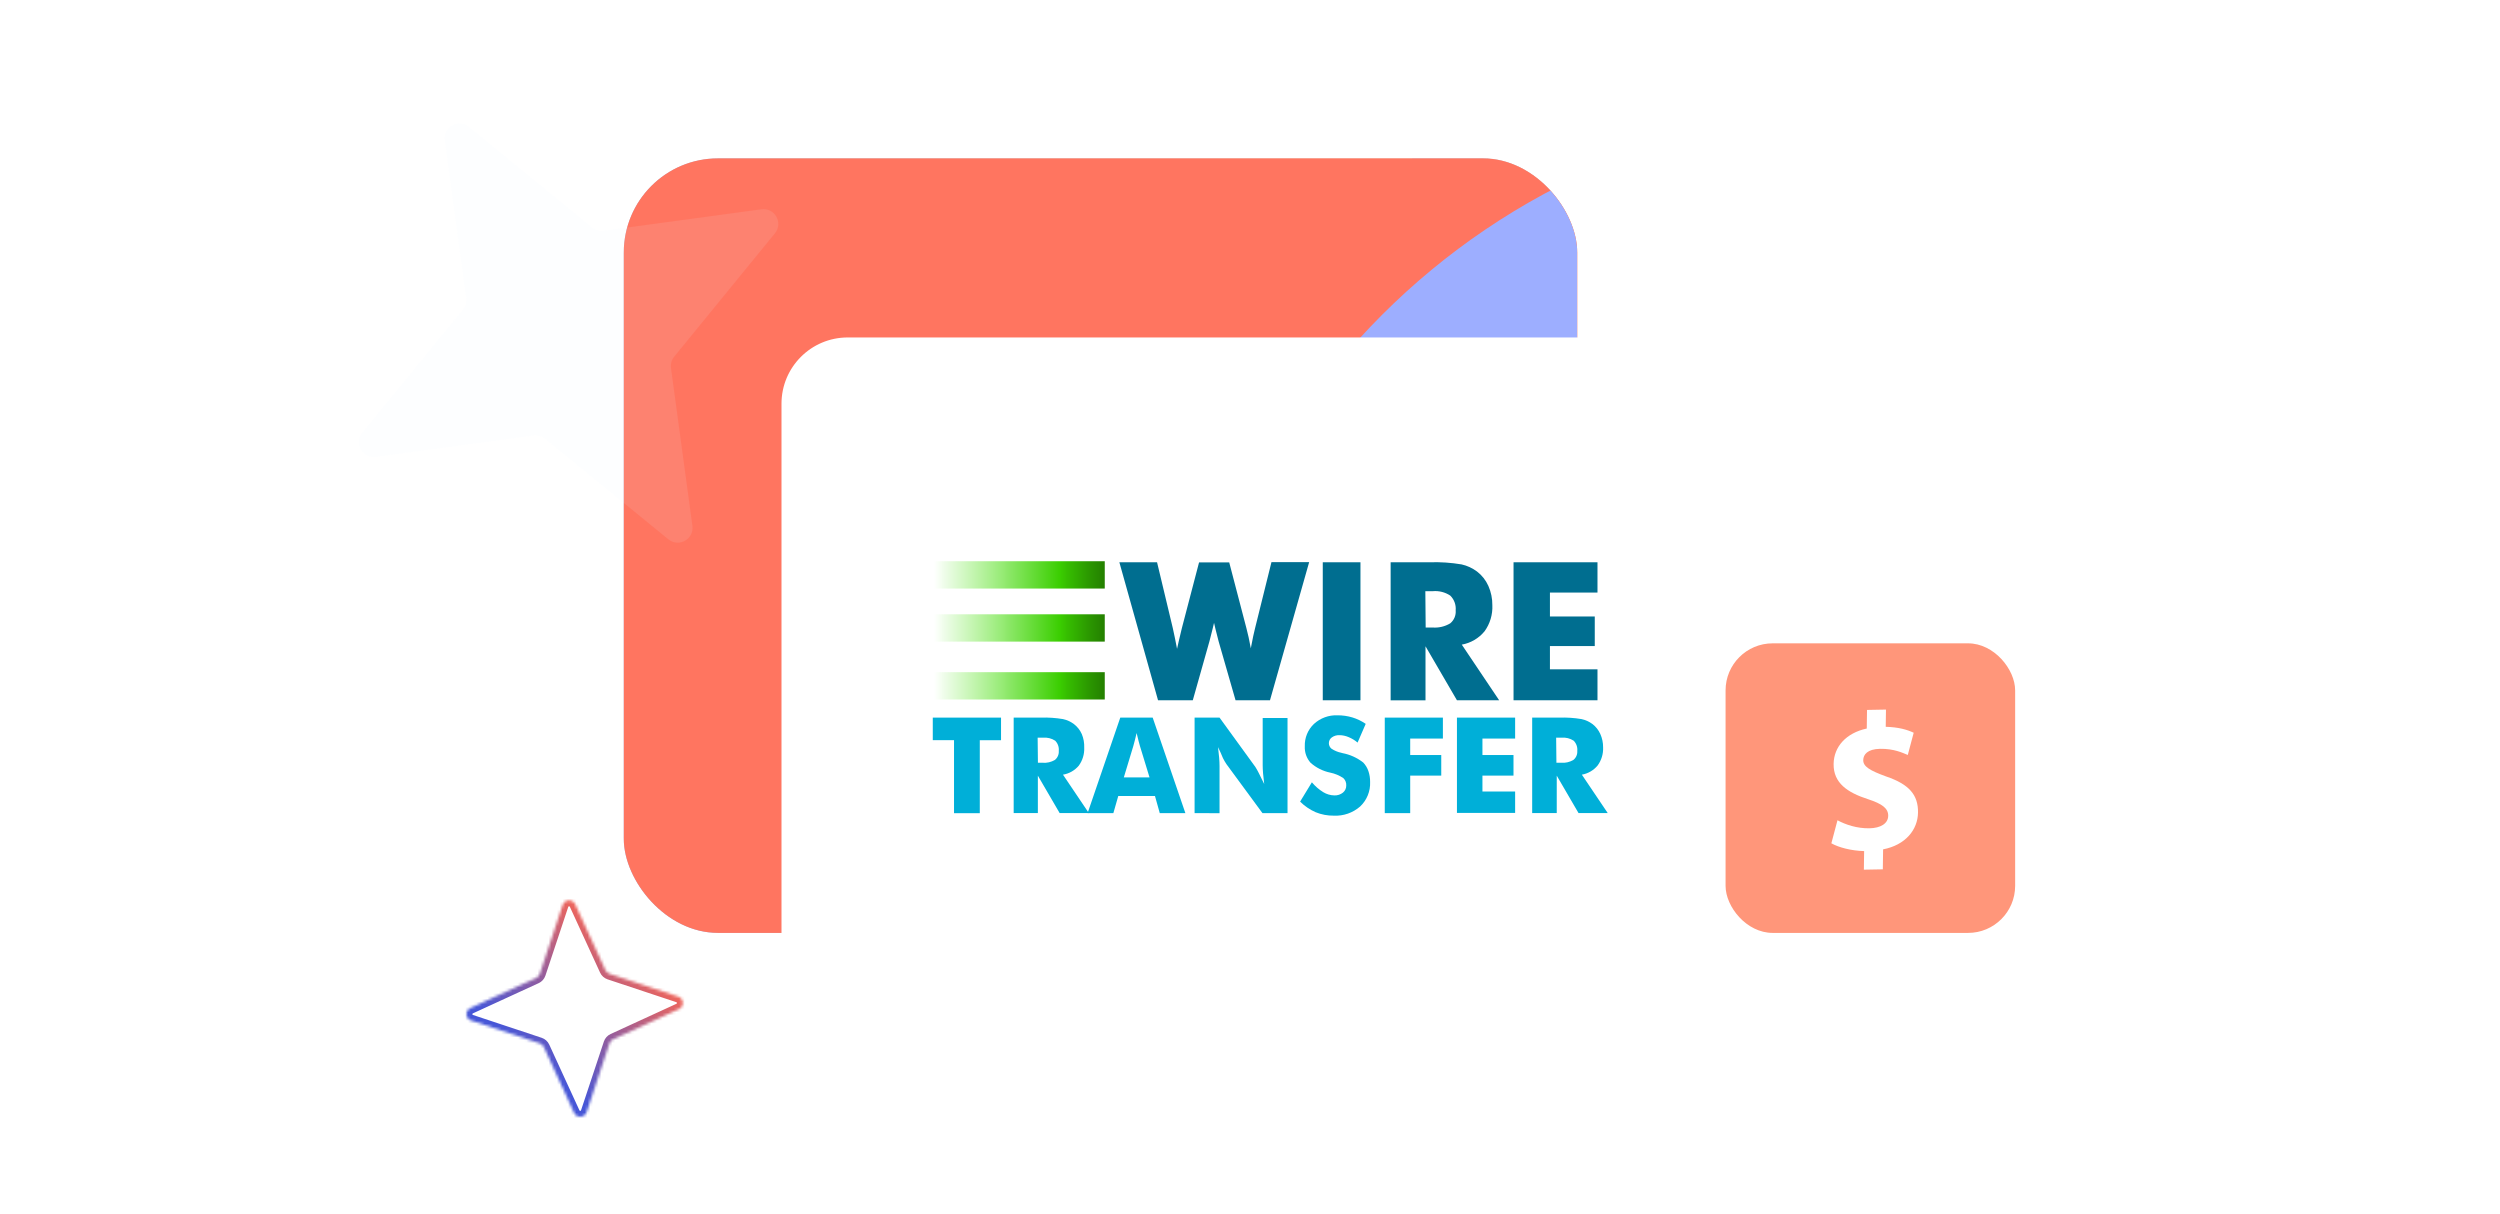 <svg width="900" height="437" viewBox="0 0 900 437" fill="none" xmlns="http://www.w3.org/2000/svg">
<g clip-path="url(#clip0_11111_4417)">
<mask id="path-1-inside-1_11111_4417" fill="white">
<path d="M219.399 350.555L244.159 358.779C246.234 359.469 246.41 362.353 244.407 363.285L220.698 374.174C220.097 374.447 219.629 374.969 219.408 375.615L211.184 400.374C210.493 402.449 207.61 402.625 206.678 400.622L195.788 376.914C195.516 376.312 194.994 375.845 194.348 375.623L169.588 367.399C167.513 366.708 167.338 363.825 169.341 362.893L193.049 352.004C193.65 351.731 194.118 351.209 194.339 350.563L202.564 325.804C203.254 323.729 206.137 323.553 207.069 325.556L217.959 349.264C218.232 349.866 218.754 350.333 219.399 350.555Z"/>
</mask>
<path d="M219.399 350.555L218.712 352.559L218.722 352.562L218.731 352.565L219.399 350.555ZM244.159 358.779L244.828 356.769L244.827 356.768L244.159 358.779ZM244.407 363.285L245.291 365.21L245.3 365.206L244.407 363.285ZM220.698 374.174L221.574 376.104L221.583 376.1L220.698 374.174ZM219.408 375.615L217.404 374.928L217.4 374.937L217.397 374.947L219.408 375.615ZM211.184 400.374L213.194 401.043L213.194 401.042L211.184 400.374ZM206.678 400.622L204.753 401.506L204.757 401.516L206.678 400.622ZM195.788 376.914L193.859 377.789L193.863 377.798L195.788 376.914ZM194.348 375.623L195.035 373.619L195.026 373.616L195.016 373.612L194.348 375.623ZM169.588 367.399L168.919 369.409L168.921 369.41L169.588 367.399ZM169.341 362.893L168.456 360.968L168.447 360.972L169.341 362.893ZM193.049 352.004L192.174 350.074L192.165 350.078L193.049 352.004ZM194.339 350.563L196.344 351.25L196.347 351.241L196.35 351.231L194.339 350.563ZM202.564 325.804L200.553 325.135L200.553 325.136L202.564 325.804ZM207.069 325.556L208.995 324.672L208.99 324.662L207.069 325.556ZM217.959 349.264L219.889 348.389L219.884 348.38L217.959 349.264ZM218.731 352.565L243.491 360.79L244.827 356.768L220.067 348.544L218.731 352.565ZM243.49 360.79C243.583 360.82 243.619 360.859 243.639 360.887C243.667 360.925 243.692 360.986 243.697 361.063C243.701 361.139 243.683 361.202 243.66 361.243C243.643 361.272 243.61 361.318 243.513 361.363L245.3 365.206C249.043 363.465 248.721 358.064 244.828 356.769L243.49 360.79ZM243.522 361.359L219.814 372.249L221.583 376.1L245.291 365.21L243.522 361.359ZM219.823 372.245C218.671 372.767 217.807 373.751 217.404 374.928L221.412 376.302C221.452 376.187 221.524 376.127 221.574 376.104L219.823 372.245ZM217.397 374.947L209.173 399.706L213.194 401.042L221.419 376.283L217.397 374.947ZM209.173 399.705C209.142 399.798 209.103 399.834 209.076 399.855C209.038 399.882 208.977 399.908 208.9 399.912C208.823 399.916 208.761 399.898 208.72 399.875C208.69 399.858 208.644 399.825 208.599 399.728L204.757 401.516C206.498 405.258 211.899 404.936 213.194 401.043L209.173 399.705ZM208.604 399.738L197.714 376.029L193.863 377.798L204.753 401.506L208.604 399.738ZM197.718 376.038C197.195 374.886 196.212 374.022 195.035 373.619L193.661 377.628C193.775 377.667 193.836 377.739 193.859 377.789L197.718 376.038ZM195.016 373.612L170.256 365.388L168.921 369.41L193.68 377.634L195.016 373.612ZM170.257 365.388C170.164 365.357 170.128 365.319 170.108 365.291C170.081 365.253 170.055 365.192 170.051 365.115C170.046 365.039 170.065 364.976 170.088 364.935C170.104 364.906 170.138 364.86 170.234 364.815L168.447 360.972C164.705 362.713 165.026 368.114 168.919 369.409L170.257 365.388ZM170.225 364.819L193.934 353.929L192.165 350.078L168.456 360.968L170.225 364.819ZM193.924 353.933C195.077 353.411 195.94 352.427 196.344 351.25L192.335 349.876C192.296 349.991 192.224 350.051 192.174 350.074L193.924 353.933ZM196.35 351.231L204.575 326.472L200.553 325.136L192.329 349.895L196.35 351.231ZM204.574 326.473C204.605 326.38 204.644 326.344 204.672 326.323C204.71 326.296 204.77 326.27 204.847 326.266C204.924 326.262 204.986 326.28 205.027 326.303C205.057 326.32 205.103 326.353 205.148 326.45L208.99 324.662C207.249 320.92 201.849 321.242 200.553 325.135L204.574 326.473ZM205.144 326.44L216.034 350.149L219.884 348.38L208.995 324.672L205.144 326.44ZM216.029 350.14C216.552 351.292 217.536 352.156 218.712 352.559L220.086 348.55C219.972 348.511 219.911 348.439 219.889 348.389L216.029 350.14Z" fill="url(#paint0_linear_11111_4417)" mask="url(#path-1-inside-1_11111_4417)"/>
<g clip-path="url(#clip1_11111_4417)">
<rect x="224.553" y="57.006" width="343.256" height="278.842" rx="33.902" fill="white"/>
<rect x="224.553" y="57.006" width="343.256" height="278.842" rx="33.902" fill="url(#paint1_linear_11111_4417)"/>
<g clip-path="url(#clip2_11111_4417)" filter="url(#filter0_f_11111_4417)">
<rect width="1323.87" height="850.088" transform="translate(1229.74 508.748) rotate(-180)" fill="white"/>
<path d="M941.931 -144.032L1972.37 -297.583C2058.75 -310.41 2117.02 -210.829 2062.48 -141.492L1414.3 674.267C1397.8 694.831 1390.56 721.875 1394.32 748.872L1547.98 1779.59C1560.81 1865.99 1461.26 1924.26 1391.94 1869.69L576.286 1221.24C555.724 1204.73 528.686 1197.48 501.697 1201.24L-528.745 1354.79C-615.123 1367.62 -673.395 1268.04 -618.85 1198.7L29.329 382.945C45.829 362.38 53.072 335.336 49.309 308.34L-104.35 -722.375C-117.185 -808.776 -17.637 -867.048 51.691 -812.48L867.342 -164.028C887.904 -147.521 914.943 -140.272 941.931 -144.032Z" fill="#FE937E"/>
<ellipse cx="786.755" cy="-69.861" rx="305.899" ry="305.953" transform="rotate(-180 786.755 -69.861)" fill="#4656D7"/>
<path d="M606.978 436.666L95.408 436.666C-9.267 436.666 -94.123 351.81 -94.123 247.135L-94.123 -212.848L217.34 -212.848C432.531 -212.848 606.978 -38.401 606.978 176.789L606.978 436.666Z" fill="#D9D9D9"/>
<path d="M606.978 436.666L95.408 436.666C-9.267 436.666 -94.123 351.81 -94.123 247.135L-94.123 -212.848L217.34 -212.848C432.531 -212.848 606.978 -38.401 606.978 176.789L606.978 436.666Z" fill="#FF7560"/>
<rect x="1569.02" y="543.353" width="1145.26" height="503.785" rx="251.892" transform="rotate(-180 1569.02 543.353)" fill="#9DAEFF"/>
</g>
</g>
<g filter="url(#filter1_d_11111_4417)">
<rect x="281.339" y="118.029" width="384.053" height="259.349" rx="23.853" fill="white"/>
</g>
<path d="M343.448 292.729V266.457H335.8V258.339H360.373V266.477H352.724V292.748H343.448V292.729Z" fill="#00AFD8"/>
<path d="M364.923 292.729V258.34H374.728C377.387 258.254 380.047 258.433 382.671 258.873C384.089 259.177 385.427 259.783 386.593 260.651C387.826 261.589 388.804 262.826 389.437 264.246C390.084 265.794 390.385 267.466 390.319 269.144C390.421 271.473 389.729 273.766 388.358 275.643C386.903 277.367 384.888 278.515 382.671 278.882L391.986 292.709H381.475L373.63 279.238V292.709H364.923V292.729ZM373.65 274.596H375.376C376.91 274.719 378.445 274.36 379.769 273.569C380.737 272.788 381.258 271.575 381.161 270.33C381.297 268.972 380.822 267.624 379.867 266.655C378.578 265.81 377.044 265.427 375.513 265.569H373.552L373.65 274.596Z" fill="#00AFD8"/>
<path d="M391.533 292.728L403.3 258.339H414.969L426.735 292.728H417.518L415.792 286.566H402.574L400.809 292.728H391.533ZM404.575 279.869H413.831L410.36 268.512C410.255 268.169 410.105 267.616 409.909 266.852L409.183 263.889C408.987 264.732 408.791 265.542 408.595 266.319C408.399 267.096 408.203 267.833 408.007 268.531L404.575 279.869Z" fill="#00AFD8"/>
<path d="M430.052 292.729V258.339H439.034L451.938 276.116C452.38 276.819 452.786 277.544 453.154 278.289C453.716 279.382 454.37 280.699 455.115 282.24C454.932 280.818 454.795 279.547 454.703 278.427C454.612 277.308 454.566 276.321 454.566 275.465V258.477H463.508V292.729H454.487L441.505 275.069C441.04 274.373 440.621 273.647 440.25 272.897C439.779 271.712 439.191 270.401 438.485 268.966C438.668 270.401 438.805 271.679 438.896 272.798C438.988 273.917 439.034 274.905 439.034 275.761V292.748L430.052 292.729Z" fill="#00AFD8"/>
<path d="M472.276 281.628C473.444 283.027 474.828 284.228 476.375 285.183C477.588 285.925 478.976 286.327 480.395 286.349C481.502 286.392 482.587 286.035 483.454 285.341C484.229 284.72 484.671 283.77 484.651 282.773C484.711 281.779 484.33 280.81 483.611 280.126C482.185 279.165 480.586 278.494 478.905 278.151C476.269 277.614 473.821 276.388 471.805 274.596C470.368 272.971 469.621 270.843 469.727 268.67C469.623 265.641 470.816 262.713 473.002 260.63C475.318 258.499 478.378 257.377 481.513 257.51C483.325 257.502 485.129 257.761 486.867 258.28C488.57 258.798 490.184 259.578 491.652 260.591L488.73 267.327C487.753 266.502 486.655 265.835 485.474 265.351C484.432 264.905 483.312 264.67 482.18 264.66C481.207 264.617 480.248 264.902 479.454 265.47C478.784 265.944 478.388 266.719 478.395 267.544C478.392 268.308 478.731 269.033 479.316 269.519C480.394 270.239 481.599 270.743 482.866 271.001L483.278 271.119C486.008 271.634 488.577 272.799 490.769 274.517C491.592 275.386 492.221 276.424 492.613 277.559C493.047 278.829 493.259 280.166 493.24 281.509C493.38 284.829 492.077 288.045 489.671 290.319C487.045 292.621 483.637 293.811 480.16 293.637C477.937 293.665 475.731 293.249 473.668 292.413C471.572 291.498 469.664 290.199 468.04 288.581L472.276 281.628Z" fill="#00AFD8"/>
<path d="M498.515 292.728V258.339H519.44V265.884H507.673V271.81H518.851V279.218H507.673V292.728H498.515Z" fill="#00AFD8"/>
<path d="M524.501 292.728V258.339H545.446V265.884H533.679V271.81H544.857V279.218H533.679V284.946H545.446V292.649H524.501V292.728Z" fill="#00AFD8"/>
<path d="M551.583 292.728V258.339H561.389C564.054 258.252 566.721 258.431 569.351 258.872C570.769 259.176 572.106 259.782 573.273 260.65C574.505 261.589 575.483 262.825 576.117 264.245C576.793 265.759 577.134 267.404 577.117 269.064C577.217 271.392 576.525 273.685 575.156 275.563C573.713 277.316 571.696 278.493 569.468 278.882L578.784 292.709H568.272L560.428 279.237V292.709H551.701L551.583 292.728ZM560.31 274.595H562.036C563.57 274.718 565.105 274.359 566.429 273.568C567.397 272.787 567.918 271.574 567.821 270.329C567.957 268.971 567.482 267.623 566.527 266.655C565.238 265.809 563.704 265.426 562.173 265.568H560.212L560.31 274.595Z" fill="#00AFD8"/>
<path d="M442.506 202.419L448.703 226.122C448.991 227.189 449.259 228.295 449.507 229.441C449.756 230.586 450.017 231.903 450.292 233.391C450.632 231.627 450.919 230.172 451.154 229.026C451.39 227.88 451.619 226.899 451.841 226.083L457.724 202.379H471.295L457.195 252.097H444.8L438.701 230.883C438.479 230.132 438.106 228.67 437.584 226.498C437.361 225.523 437.185 224.766 437.054 224.226L436.583 226.201C436.06 228.4 435.668 229.948 435.407 230.843L429.406 252.097H416.894L402.97 202.419H416.541L422.208 226.122C422.483 227.347 422.744 228.572 422.993 229.796C423.241 231.021 423.49 232.285 423.738 233.589C423.934 232.641 424.156 231.646 424.405 230.606C424.653 229.566 425.006 228.084 425.464 226.162L431.661 202.458H442.506V202.419Z" fill="#006E90"/>
<path d="M476.195 252.097V202.418H489.766V252.097H476.195Z" fill="#006E90"/>
<path d="M500.63 252.097V202.418H514.672C518.525 202.293 522.381 202.551 526.184 203.189C528.183 203.641 530.067 204.509 531.714 205.737C533.491 207.095 534.9 208.882 535.813 210.932C536.784 213.118 537.273 215.49 537.244 217.885C537.396 221.243 536.407 224.552 534.44 227.267C532.36 229.797 529.454 231.499 526.242 232.067L539.696 252.097H524.497L513.181 232.66V252.117H500.571L500.63 252.097ZM513.24 225.905H515.731C517.952 226.077 520.172 225.553 522.085 224.403C523.467 223.266 524.202 221.513 524.046 219.722C524.222 217.743 523.502 215.79 522.085 214.408C520.231 213.182 518.018 212.625 515.809 212.828H513.122L513.24 225.905Z" fill="#006E90"/>
<path d="M544.874 252.097V202.418H575.095V213.322H557.974V221.934H574.114V232.581H557.974V240.956H575.095V252.097H544.874Z" fill="#006E90"/>
<path d="M397.713 202.043H336.173V211.88H397.713V202.043Z" fill="url(#paint2_linear_11111_4417)"/>
<path d="M397.713 221.145H336.173V230.981H397.713V221.145Z" fill="url(#paint3_linear_11111_4417)"/>
<path d="M397.713 241.984H336.173V251.821H397.713V241.984Z" fill="url(#paint4_linear_11111_4417)"/>
<path d="M241.559 132.501L249.273 189.316C249.917 194.079 244.395 197.215 240.617 194.164L196.18 157.916C195.06 156.993 193.577 156.575 192.088 156.763L135.246 164.488C130.481 165.133 127.345 159.613 130.398 155.837L166.673 111.411C167.597 110.291 168.015 108.808 167.827 107.32L160.113 50.505C159.469 45.743 164.991 42.607 168.769 45.657L213.206 81.906C214.326 82.829 215.809 83.246 217.298 83.058L274.14 75.334C278.905 74.689 282.041 80.208 278.988 83.985L242.713 128.411C241.789 129.531 241.371 131.013 241.559 132.501Z" fill="#EBF2FF" fill-opacity="0.1"/>
<rect x="621.205" y="231.6" width="104.248" height="104.248" rx="16.951" fill="#FF967A"/>
<path d="M670.994 313.092L671.086 306.395C666.424 306.269 661.917 305.084 659.291 303.584L661.493 295.299C664.394 296.865 668.483 298.268 673.008 298.186C676.978 298.111 679.711 296.512 679.753 293.694C679.79 291.018 677.586 289.365 672.457 287.698C665.044 285.301 660.008 281.868 660.101 275.033C660.186 268.832 664.568 263.889 672.037 262.27L672.128 255.574L678.95 255.448L678.865 261.649C683.526 261.775 686.645 262.703 688.929 263.787L686.801 271.788C685.002 271.047 681.822 269.485 676.806 269.577C672.281 269.663 670.793 271.659 670.764 273.633C670.733 275.96 673.149 277.394 679.036 279.538C687.283 282.345 690.57 286.158 690.484 292.501C690.398 298.775 685.942 304.209 677.914 305.769L677.816 312.957L670.994 313.083L670.994 313.092Z" fill="white"/>
<path d="M632.312 76.892L633.399 94.991C633.49 96.508 631.675 97.366 630.556 96.314L617.407 83.83C617.076 83.512 616.619 83.345 616.145 83.369L598.046 84.457C596.529 84.547 595.671 82.732 596.722 81.614L609.207 68.465C609.525 68.134 609.692 67.676 609.668 67.202L608.58 49.103C608.49 47.586 610.305 46.728 611.423 47.78L624.572 60.265C624.903 60.582 625.361 60.749 625.834 60.725L643.934 59.638C645.451 59.547 646.309 61.362 645.257 62.48L632.772 75.629C632.455 75.961 632.288 76.418 632.312 76.892Z" fill="white"/>
</g>
<defs>
<filter id="filter0_f_11111_4417" x="-435.705" y="-682.922" width="2007.03" height="1533.25" filterUnits="userSpaceOnUse" color-interpolation-filters="sRGB">
<feFlood flood-opacity="0" result="BackgroundImageFix"/>
<feBlend mode="normal" in="SourceGraphic" in2="BackgroundImageFix" result="shape"/>
<feGaussianBlur stdDeviation="170.791" result="effect1_foregroundBlur_11111_4417"/>
</filter>
<filter id="filter1_d_11111_4417" x="265.548" y="105.693" width="415.634" height="290.93" filterUnits="userSpaceOnUse" color-interpolation-filters="sRGB">
<feFlood flood-opacity="0" result="BackgroundImageFix"/>
<feColorMatrix in="SourceAlpha" type="matrix" values="0 0 0 0 0 0 0 0 0 0 0 0 0 0 0 0 0 0 127 0" result="hardAlpha"/>
<feOffset dy="3.454"/>
<feGaussianBlur stdDeviation="7.895"/>
<feComposite in2="hardAlpha" operator="out"/>
<feColorMatrix type="matrix" values="0 0 0 0 0 0 0 0 0 0 0 0 0 0 0 0 0 0 0.05 0"/>
<feBlend mode="normal" in2="BackgroundImageFix" result="effect1_dropShadow_11111_4417"/>
<feBlend mode="normal" in="SourceGraphic" in2="effect1_dropShadow_11111_4417" result="shape"/>
</filter>
<linearGradient id="paint0_linear_11111_4417" x1="211.344" y1="322.307" x2="173.587" y2="364.458" gradientUnits="userSpaceOnUse">
<stop stop-color="#FF664E"/>
<stop offset="1" stop-color="#4656D7"/>
</linearGradient>
<linearGradient id="paint1_linear_11111_4417" x1="-215.165" y1="523.546" x2="698.15" y2="233.468" gradientUnits="userSpaceOnUse">
<stop offset="0.109" stop-color="#576DE6"/>
<stop offset="0.842" stop-color="#FF967A"/>
</linearGradient>
<linearGradient id="paint2_linear_11111_4417" x1="336.173" y1="206.962" x2="397.713" y2="206.962" gradientUnits="userSpaceOnUse">
<stop stop-color="#41E700" stop-opacity="0"/>
<stop offset="0.74" stop-color="#3ACD00"/>
<stop offset="0.78" stop-color="#36BE00"/>
<stop offset="0.93" stop-color="#299100"/>
<stop offset="1" stop-color="#248000"/>
</linearGradient>
<linearGradient id="paint3_linear_11111_4417" x1="336.173" y1="226.063" x2="397.713" y2="226.063" gradientUnits="userSpaceOnUse">
<stop stop-color="#41E700" stop-opacity="0"/>
<stop offset="0.74" stop-color="#3ACD00"/>
<stop offset="0.78" stop-color="#36BE00"/>
<stop offset="0.93" stop-color="#299100"/>
<stop offset="1" stop-color="#248000"/>
</linearGradient>
<linearGradient id="paint4_linear_11111_4417" x1="336.173" y1="246.902" x2="397.713" y2="246.902" gradientUnits="userSpaceOnUse">
<stop stop-color="#41E700" stop-opacity="0"/>
<stop offset="0.74" stop-color="#3ACD00"/>
<stop offset="0.78" stop-color="#36BE00"/>
<stop offset="0.93" stop-color="#299100"/>
<stop offset="1" stop-color="#248000"/>
</linearGradient>
<clipPath id="clip0_11111_4417">
<rect width="900" height="437" fill="white"/>
</clipPath>
<clipPath id="clip1_11111_4417">
<rect x="224.553" y="57.006" width="343.256" height="278.842" rx="33.902" fill="white"/>
</clipPath>
<clipPath id="clip2_11111_4417">
<rect width="1323.87" height="850.088" fill="white" transform="translate(1229.74 508.748) rotate(-180)"/>
</clipPath>
</defs>
</svg>
